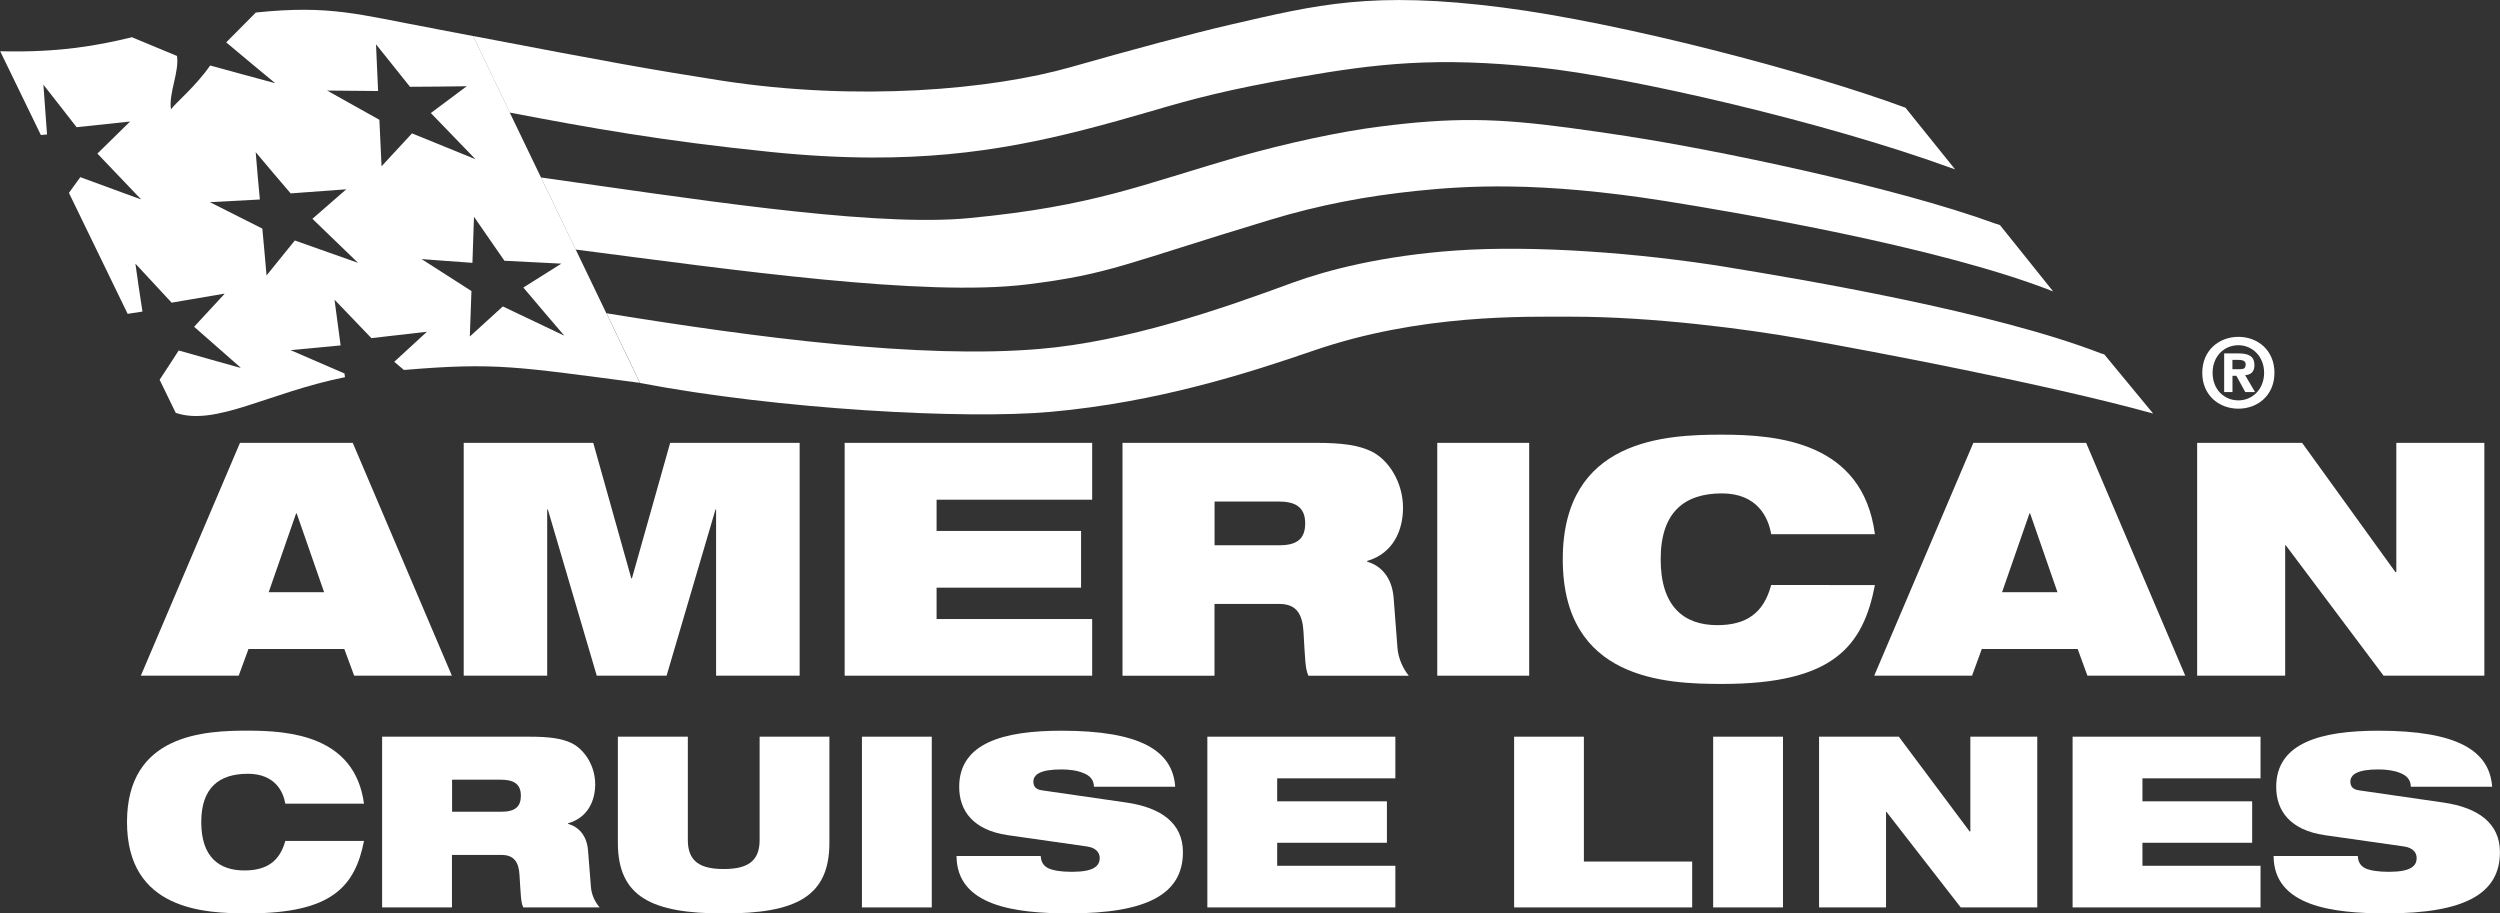 <svg viewBox="0 0 384.83 140.61" version="1.1" xmlns="http://www.w3.org/2000/svg" id="Layer_2">
  
  <rect x="0" y="0" width="384.83" height="140.61" fill="#333333" stroke="none"/>
  
  <defs>
    <style>
      .st0 {
        fill: #fff;
      }
    </style>
  </defs>
  <g>
    <path d="M38.15,119.11c4.16,0,5.45,2.72,5.77,4.6h12.11c-1.41-10.42-11.36-11.24-17.88-11.24s-18.6.45-18.6,14.07,12.04,14.06,18.6,14.06,10.68-1.06,13.31-2.97c2.66-1.91,3.89-4.72,4.57-8.18h-12.11c-.88,3.17-2.9,4.54-6.3,4.54-3.93,0-6.64-2.1-6.64-7.44s2.79-7.44,7.17-7.44Z" class="st0"></path>
    <polygon points="56.03 129.45 56.03 129.45 56.03 129.45 56.03 129.45" class="st0"></polygon>
    <path d="M90.51,130.85c-.19-2.28-1.48-3.6-3.09-4.04v-.07c3.12-.89,4.2-3.54,4.2-6.02,0-2.87-1.68-5.4-3.69-6.36-1.49-.69-3.37-.96-6.45-.96h-22.66v26.28h10.75v-8.08h7.62c1.99,0,2.68,1.18,2.78,3.12.2,3.07.2,4.2.58,4.96h11.75c-.68-.8-1.23-1.89-1.33-3.08l-.46-5.75ZM77.21,124.95h-7.62v-4.93h7.47c1.79,0,3.12.48,3.12,2.47,0,1.66-.87,2.46-2.97,2.46Z" class="st0"></path>
    <path d="M116.93,129.32c0,3.38-2.03,4.45-5.53,4.45s-5.52-1.07-5.52-4.45v-15.92h-10.77v16.33c0,8.35,5.23,10.88,16.29,10.88s16.27-2.53,16.27-10.88v-16.33h-10.74v15.92Z" class="st0"></path>
    <rect height="26.28" width="10.75" y="113.4" x="132.68" class="st0"></rect>
    <path d="M173.34,123.53l-12.86-1.86c-1.06-.13-1.41-.62-1.41-1.35,0-1.11,1.11-1.88,4.31-1.88,1.19,0,2.41.15,3.36.55,1,.37,1.65,1.04,1.65,2.11h12.51c-.38-5.55-5.37-8.62-17.51-8.62-8.84,0-15.74,1.85-15.74,8.65,0,3.69,2.17,6.65,7.44,7.42h-.02s12.27,1.75,12.27,1.75c1.45.22,1.94,1,1.94,1.77,0,1.24-.91,2.13-4.27,2.13-1.67,0-2.85-.19-3.65-.55-.77-.39-1.11-1-1.16-1.88h-12.96c.04,7.72,9.08,8.83,17.35,8.83,12.08,0,17.5-3.02,17.5-9.43,0-4.44-3.35-6.87-8.75-7.64Z" class="st0"></path>
    <polygon points="185.85 139.68 214.79 139.68 214.79 133.27 196.6 133.27 196.6 129.73 213.49 129.73 213.49 123.35 196.6 123.35 196.6 119.81 214.79 119.81 214.79 113.4 185.85 113.4 185.85 139.68" class="st0"></polygon>
    <polygon points="243.81 113.4 233.07 113.4 233.07 139.68 260.48 139.68 260.48 132.62 243.81 132.62 243.81 113.4" class="st0"></polygon>
    <rect height="26.28" width="10.75" y="113.4" x="263.71" class="st0"></rect>
    <polygon points="303.3 127.99 303.19 127.99 292.29 113.4 280.01 113.4 280.01 139.68 290.32 139.68 290.32 124.96 290.38 124.96 301.82 139.68 313.6 139.68 313.6 113.4 303.3 113.4 303.3 127.99" class="st0"></polygon>
    <polygon points="319.04 113.4 319.04 139.68 347.97 139.68 347.97 133.27 329.79 133.27 329.79 129.73 346.68 129.73 346.68 123.35 329.79 123.35 329.79 119.81 347.97 119.81 347.97 113.4 319.04 113.4 319.04 113.4" class="st0"></polygon>
    <path d="M376.07,123.53l-12.86-1.86c-1.06-.13-1.41-.62-1.41-1.35,0-1.11,1.12-1.88,4.31-1.88,1.18,0,2.4.15,3.36.55.98.37,1.63,1.04,1.63,2.11h12.52c-.4-5.55-5.37-8.62-17.5-8.62-8.83,0-15.74,1.85-15.74,8.65,0,3.69,2.17,6.65,7.44,7.42h-.02s12.27,1.75,12.27,1.75c1.44.22,1.93,1,1.93,1.77,0,1.24-.9,2.13-4.26,2.13-1.67,0-2.87-.19-3.66-.55-.76-.39-1.1-1-1.13-1.88h-12.97c.03,7.72,9.06,8.83,17.34,8.83,12.08,0,17.5-3.02,17.5-9.43,0-4.44-3.35-6.87-8.75-7.64Z" class="st0"></path>
    <path d="M214.52,91.97c-.26-3.11-1.96-4.91-4.07-5.51v-.11c4.11-1.21,5.52-4.84,5.52-8.19,0-3.92-2.21-7.38-4.87-8.68-1.96-.94-4.42-1.31-8.49-1.31h-29.82,0v35.85h14.16v-11.05h10.04c2.61,0,3.51,1.63,3.66,4.29.25,4.15.25,5.7.76,6.76h15.45c-.89-1.1-1.59-2.61-1.74-4.22l-.6-7.83ZM196.99,83.93h-10.04.01v-6.73h9.83c2.36,0,4.12.67,4.12,3.36,0,2.28-1.16,3.37-3.92,3.37Z" class="st0"></path>
    <rect height="35.84" width="14.15" y="68.17" x="221.24" class="st0"></rect>
    <path d="M265.06,75.95c5.46,0,7.16,3.73,7.58,6.28h15.97c-1.87-14.21-14.96-15.32-23.55-15.32s-24.5.61-24.5,19.19,15.87,19.18,24.5,19.18,14.04-1.46,17.52-4.07c3.5-2.61,5.12-6.44,6.03-11.15h0s-15.97-.01-15.97-.01c-1.15,4.32-3.81,6.18-8.29,6.18-5.15,0-8.72-2.86-8.72-10.14s3.68-10.14,9.44-10.14Z" class="st0"></path>
    <path d="M36.94,68.17l-15.26,35.84h15.06l1.51-4.11h14.75l1.52,4.11h15.04l-15.26-35.84h-17.36ZM41.36,91.16l4.22-12.13h.09l4.22,12.13h-8.53Z" class="st0"></path>
    <polygon points="123.09 104.01 123.09 68.17 103.16 68.17 97.28 89.01 97.17 89.01 91.32 68.17 71.39 68.17 71.38 68.17 71.38 104.01 84.23 104.01 84.23 78.42 84.33 78.42 91.86 104.01 102.61 104.01 110.14 78.42 110.23 78.42 110.23 104.01 123.09 104.01" class="st0"></polygon>
    <polygon points="168.12 95.29 144.17 95.29 144.17 90.46 166.41 90.46 166.41 81.73 144.17 81.73 144.17 76.92 168.12 76.92 168.12 68.17 130.02 68.17 130.02 104.01 168.12 104.01 168.12 95.29" class="st0"></polygon>
    <path d="M305.06,99.9h14.76l1.5,4.11h15.06l-15.26-35.84h-17.36l-15.26,35.84h15.06l1.5-4.11ZM312.4,79.03h.1l4.21,12.13h-8.53l4.22-12.13Z" class="st0"></path>
    <polygon points="351.76 104.01 351.76 83.93 351.85 83.93 366.91 104.01 382.42 104.01 382.42 68.17 368.87 68.17 368.87 88.06 368.73 88.06 354.37 68.17 338.21 68.17 338.21 104.01 351.76 104.01" class="st0"></polygon>
    <path d="M344.56,62.91c2.93,0,5.55-2.02,5.55-5.52s-2.6-5.54-5.55-5.54-5.56,2.05-5.56,5.54,2.61,5.52,5.56,5.52ZM344.56,53.14c2.14,0,3.96,1.72,3.96,4.25s-1.82,4.25-3.96,4.24c-2.19,0-3.97-1.68-3.97-4.24s1.78-4.25,3.97-4.25Z" class="st0"></path>
    <path d="M343.65,57.85h.6l1.37,2.5h1.5l-1.52-2.6c.8-.05,1.43-.45,1.43-1.54,0-1.37-.9-1.81-2.44-1.81h-2.22v5.95h1.28v-2.5ZM343.64,55.4h.89c.48,0,1.15.05,1.15.67,0,.66-.33.76-.91.76h-1.13v-1.43Z" class="st0"></path>
  </g>
  <path d="M266.12,41.16c-14.18-2.3-30.07-3.41-41.85-2.61-11.5.79-20.07,3.06-25.28,4.96-10.9,4.02-25.44,9.08-39.05,10.21-18.31,1.55-43.6-1.76-66.58-5.5l5.14,10.7s-.01,0-.02,0l.02.03c21.36,4.08,50.02,5.63,63.2,4.45,16.47-1.48,30.34-5.94,40.44-9.41,16.51-5.69,32.54-5.24,39.93-5.24,12.03,0,26.41,1.82,35.3,3.4,10.6,1.87,38.12,7.07,54.07,11.51l-7.51-9.09h0c-.12-.05-.24-.08-.35-.13,0,0-.02,0-.03,0l.02.02c-16.56-6.47-46.29-11.47-57.44-13.29Z" class="st0"></path>
  <path d="M250.94,21.03c-14.08-2.12-21.14-3.03-31.11-2.31-2.25.16-4.65.41-7.31.75-6.29.78-14.65,2.61-21.98,4.69-14.82,4.25-22.02,7.56-41.32,9.41-.43.04-.87.08-1.32.11-15.25,1.1-42.51-3.27-64.63-6.36l5.33,11.09c24.09,3.12,53.62,7.33,69.5,5.37,12.79-1.58,14.92-3.15,37.41-9.94,7.73-2.34,14.86-3.65,22.48-4.45h-.01c7.59-.78,18.83-1.55,38.44,1.57,11,1.76,41.79,6.99,59.14,13.71h0s0,0,0,.01c.15.06.33.11.48.17l-8.18-10.2h0c-.21-.09-.46-.16-.67-.22,0,0,0,0-.01,0h0c-15.89-5.8-43.72-11.47-56.27-13.39Z" class="st0"></path>
  <path d="M78.47,17.33h0c12.3,2.35,23.47,4.36,40.15,6.06,5.61.57,10.7.84,15.43.86,16.89.07,29.12-3.05,43.15-7.13,6.26-1.85,11.78-3.35,22.75-5.25h0s0,0,.01,0c12.02-2.1,21.18-3.14,36.82-1.5,14.28,1.49,44.31,8.47,63.42,15.44.25.08.52.18.75.26l-7.64-9.49h0c-14.96-5.55-43.68-13.07-61.97-15.42-20.18-2.59-28.61-.43-41.83,2.61-6.14,1.42-15.44,3.93-24.6,6.54-12.27,3.51-32.92,5.34-53.86,2.1-10.7-1.67-17.67-2.93-38.24-6.87l2.67,5.55,2.99,6.24Z" class="st0"></path>
  <path d="M6.66,13.06s0-.03,0-.05c1.74,2.23,3.41,4.34,5.13,6.57,2.78-.29,5.43-.58,8.21-.87-.01.01-.02.02-.03.03,0,0,.02,0,.02,0-1.69,1.65-3.32,3.24-5,4.9,2.27,2.38,4.42,4.65,6.7,7.02-.02,0-.04-.01-.06-.02.02.02.03.03.05.05h0c-3.16-1.16-6.16-2.25-9.32-3.42-.6.81-1.18,1.62-1.75,2.42l9.04,18.62c.75-.12,1.52-.23,2.28-.35-.39-2.46-.73-4.82-1.08-7.32,0,0,0,0,0,0,0-.02,0-.03,0-.05,1.88,2.04,3.69,3.98,5.57,6,2.76-.47,5.38-.92,8.13-1.39-.01.02-.03.03-.04.05.01,0,.03,0,.04,0-1.57,1.7-3.09,3.34-4.67,5.05,2.42,2.13,4.74,4.18,7.16,6.29-.02,0-.04-.01-.07-.02.02.02.04.04.07.06h0c-3.22-.88-6.3-1.77-9.53-2.68-1.01,1.54-1.95,3.03-2.94,4.51l2.48,5.09c6.14,2.1,14.2-3.1,26.05-5.49-.01-.18-.04-.38-.07-.57-2.8-1.21-5.45-2.37-8.25-3.57.03,0,.06,0,.08,0-.03-.01-.05-.02-.07-.03,2.58-.25,5.05-.47,7.64-.72-.32-2.35-.62-4.59-.93-6.97,0,0,.01.01.02.02,0-.02,0-.04,0-.06,1.91,1.99,3.73,3.9,5.65,5.89,2.88-.33,5.63-.66,8.52-.98-.02.01-.03.03-.05.04,0,0,.02,0,.03,0,0,0,0,0,0,0h.01s0,0-.01,0c-1.69,1.55-3.3,3.02-4.98,4.58.5.42.97.83,1.48,1.26,14.29-1.2,17.4-.48,36.32,1.98l-2.75-5.73-2.38-4.97s-.01,0-.02,0l-4.71-9.8s0,0,0,0l-5.34-11.1s0,0-.01,0l-4.8-9.98s.01,0,.02,0h0s0,0,0,0l-2.99-6.24-2.68-5.56s0,0,0,0h0c-1.72-.34-3.48-.67-5.41-1.03-.37-.08-.69-.14-1.06-.21-11.14-2.06-15.49-3.58-27-2.38,0,0-.01.01-.02.02,0,0,.01,0,.02,0-1.53,1.53-2.99,3.02-4.54,4.57,2.53,2.12,4.94,4.15,7.49,6.24-.02,0-.05-.01-.07-.02.02.02.04.03.06.05-3.37-.9-6.59-1.79-9.95-2.71-2.25,3.24-5.32,5.75-6.03,6.75-.39-2.41,1.31-5.81.92-8.22-2.34-.96-4.6-1.9-6.89-2.86.02,0,.03,0,.05-.01-.01,0-.03-.01-.04-.02-5.35,1.3-11.26,2.39-20.33,2.17l6.26,12.89c.32-.03.63-.05.95-.08-.19-2.6-.38-5.06-.56-7.65,0,0,0,.01.01.02ZM77.65,40.14c2.96.14,5.78.29,8.74.44h.02c-1.98,1.25-3.87,2.44-5.85,3.68,2.13,2.52,4.14,4.9,6.27,7.37-.03-.01-.05-.03-.08-.04.01.02.03.03.04.05-3.18-1.52-6.22-2.95-9.39-4.47-1.7,1.56-3.36,3.06-5.06,4.61,0,0,0-.01,0-.02,0,0-.01.01-.02.02.08-2.35.16-4.61.25-6.98-2.61-1.66-5.08-3.25-7.68-4.92,0,0,.02,0,.02,0,0,0,0,0,0,0,.52.04,1.03.08,1.55.12,1.59.12,3.17.24,4.77.35.5.04.99.07,1.49.11.08-2.38.17-4.67.24-7.07,0,0,.01.02.02.03,0,0,0-.02,0-.03,1.59,2.29,3.08,4.48,4.67,6.75ZM50.35,13.94c2.65.03,5.2.05,7.85.07-.11-2.43-.22-4.75-.32-7.18,0,0,0,0,.01.01,0,0,0,0,0-.01,1.77,2.22,3.45,4.32,5.22,6.53,2.8-.01,5.49-.04,8.29-.08.15-.02.31-.02.46-.02-.12.09-.22.16-.33.25h0c-1.75,1.31-3.45,2.59-5.21,3.89,2.33,2.42,4.54,4.71,6.87,7.11-3.3-1.34-6.47-2.63-9.77-3.98-1.59,1.71-3.1,3.35-4.69,5.07,0,0,0-.01,0-.02,0,0,0,0,0,0h0c-.1-2.4-.21-4.73-.33-7.14-2.72-1.52-5.33-2.97-8.06-4.51,0,0,0,0,.01,0,0,0,0,0,0,0ZM40,30.71c-.24-2.44-.43-4.79-.64-7.27,0,0,0,0,.01.01,0,0,0,0,0-.01,1.8,2.16,3.55,4.19,5.37,6.33,2.9-.2,5.65-.42,8.54-.63,0,0,0,0,0,0,0,0,0,0,.01,0h.01c-1.76,1.53-3.45,3.01-5.21,4.54,2.37,2.29,4.65,4.49,7.02,6.78-3.29-1.17-6.44-2.29-9.73-3.44-1.46,1.81-2.87,3.56-4.35,5.38,0,0,0,0,0-.01,0,0,0,0,0,.01-.22-2.43-.41-4.75-.65-7.21-2.73-1.36-5.34-2.69-8.07-4.07,2.61-.14,5.08-.27,7.7-.41Z" class="st0"></path>
</svg>